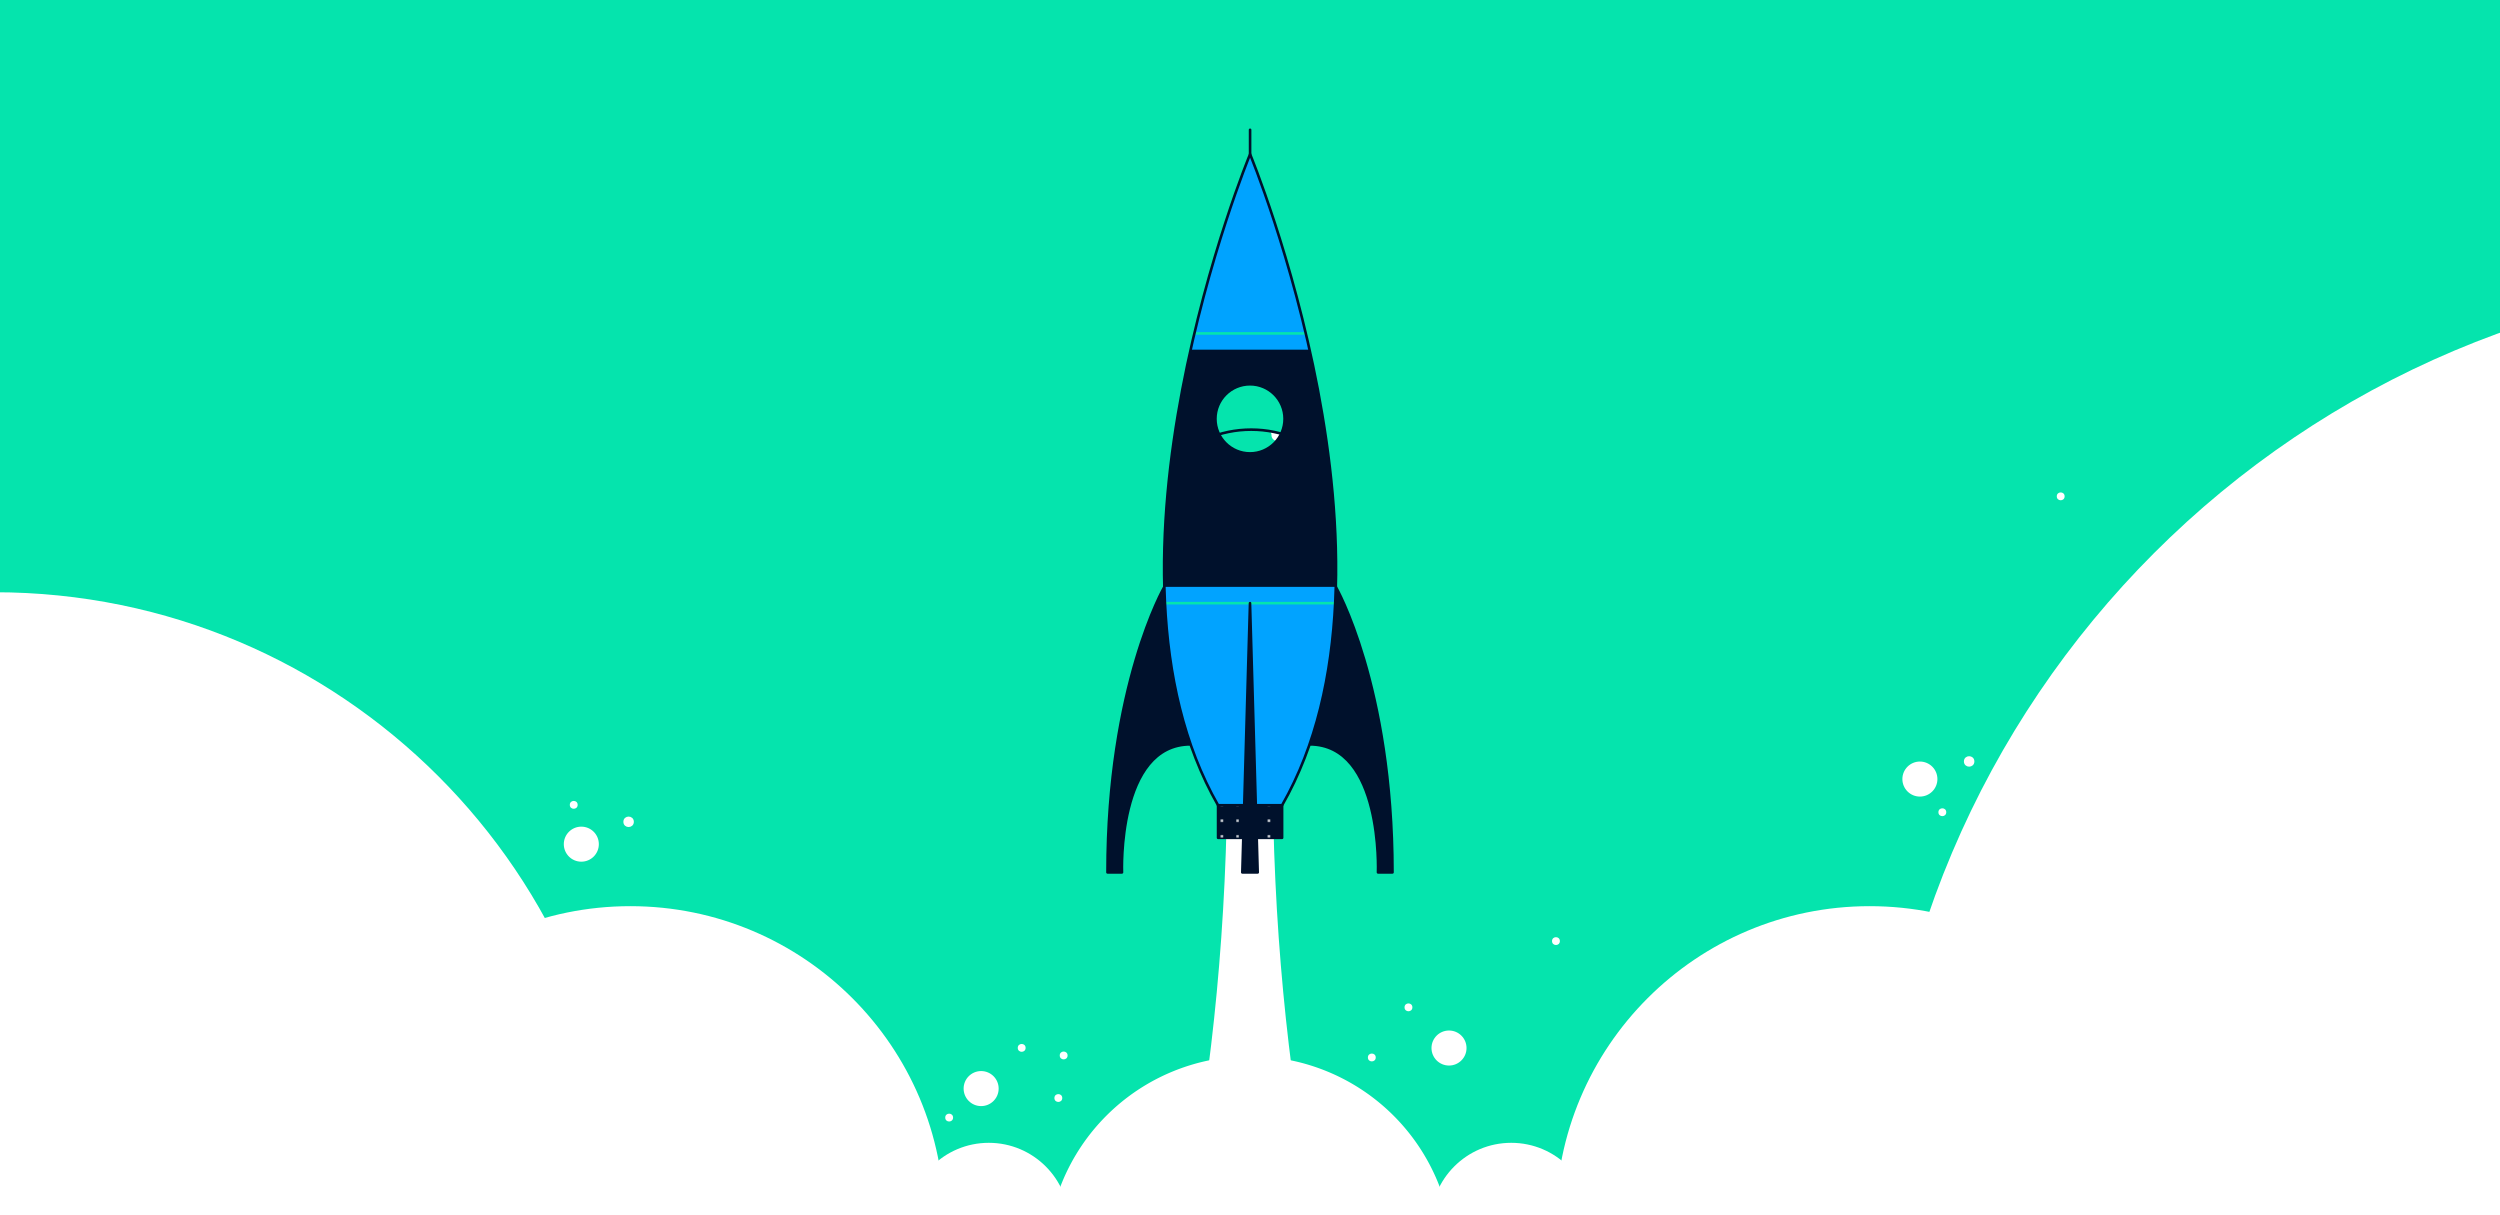 <svg xmlns="http://www.w3.org/2000/svg" viewBox="0 0 1440 700"><defs><clipPath id="a"><path fill="none" d="M-4208.258-2718.746H-2288.258V-1638.746H-4208.258z"/></clipPath><clipPath id="b"><path fill="none" d="M-2188.258-2718.746H-268.258V-1638.746H-2188.258z"/></clipPath><clipPath id="c"><path fill="#05e4ad" d="M0 0H1440V700H0z"/></clipPath><clipPath id="d"><circle cx="720" cy="241.25" r="19.916" fill="#05e4ad" stroke="#00112c" stroke-linecap="round" stroke-linejoin="round" stroke-width="1.507"/></clipPath><clipPath id="e"><circle cx="720.691" cy="312.534" r="65.064" fill="#fff" stroke="#00112c" stroke-linecap="round" stroke-linejoin="round" stroke-width="1.507"/></clipPath><clipPath id="f"><path fill="#00a3ff" d="M754.303 201.423H685.79a746 746 0 0 1 2.156-9.372c14.257-60.16 32.1-103.226 32.1-103.226s17.842 43.067 32.1 103.226a746 746 0 0 1 2.156 9.372"/></clipPath><pattern id="g" width="12" height="12" data-name="New Pattern Swatch 10" patternTransform="translate(446.263 -64.924)scale(.753)" patternUnits="userSpaceOnUse" viewBox="0 0 12 12"><path fill="none" d="M0 0H12V12H0z"/><circle cx="6" cy="6" r="1" fill="#fff"/></pattern><clipPath id="h"><path fill="#01a3ff" d="M769.425 338.048a356 356 0 0 1-.352 9.373c-1.394 28.058-5.869 55.694-14.761 81.328a206.5 206.5 0 0 1-15.828 35.088h-36.88a206.5 206.5 0 0 1-15.827-35.088c-8.892-25.634-13.368-53.27-14.762-81.328a356 356 0 0 1-.351-9.373Z"/></clipPath></defs><g clip-path="url(#a)"><circle cx="-3248.258" cy="2727.844" r="4471.335" fill="#fff" stroke="#00112c" stroke-linecap="round" stroke-linejoin="round" stroke-width="2"/></g><g clip-path="url(#b)"><circle cx="-1228.258" cy="2727.844" r="4471.335" fill="#fff" stroke="#00112c" stroke-linecap="round" stroke-linejoin="round" stroke-width="2"/></g><path fill="#05e4ad" d="M0 0H1440V700H0z"/><g clip-path="url(#c)"><path fill="#fff" d="M1625.089 159.32c-300.14 0-543.45 243.31-543.45 543.45h543.45Z"/><circle cx="1076.932" cy="702.769" r="180.819" fill="#fff"/><circle cx="1105.861" cy="448.742" r="10.09" fill="#fff"/><circle cx="834.632" cy="603.666" r="10.09" fill="#fff"/><circle cx="896.229" cy="542.069" r="2.26" fill="#fff"/><circle cx="790.167" cy="609.108" r="2.26" fill="#fff"/><circle cx="1118.782" cy="467.843" r="2.26" fill="#fff"/><circle cx="811.273" cy="580.227" r="2.26" fill="#fff"/><circle cx="1134.227" cy="438.585" r="2.26" fill="#fff" stroke="#fff" stroke-linecap="round" stroke-linejoin="round" stroke-width="1.507"/><circle cx="870.463" cy="704.64" r="46.378" fill="#fff"/><path fill="#fff" d="M-3.278 341.13c199.728 0 361.64 161.912 361.64 361.64H-3.279Z"/><circle cx="363.068" cy="702.769" r="180.819" fill="#fff"/><circle cx="334.841" cy="486.239" r="10.09" fill="#fff"/><circle cx="565.135" cy="627.022" r="10.09" fill="#fff"/><circle cx="546.713" cy="643.732" r="2.26" fill="#fff"/><circle cx="609.599" cy="632.464" r="2.26" fill="#fff"/><circle cx="330.471" cy="463.596" r="2.26" fill="#fff"/><circle cx="588.493" cy="603.583" r="2.26" fill="#fff"/><circle cx="1186.966" cy="285.893" r="2.26" fill="#fff"/><circle cx="612.671" cy="607.947" r="2.26" fill="#fff"/><circle cx="362.081" cy="473.363" r="2.26" fill="#fff" stroke="#fff" stroke-linecap="round" stroke-linejoin="round" stroke-width="1.507"/><circle cx="569.537" cy="704.64" r="46.378" fill="#fff"/><path fill="#00112c" d="M738.488 463.833c79.417-138.727-18.442-375.004-18.442-375.004s-97.86 236.277-18.443 375.004Z"/><path fill="#fff" d="M874.84 1002.545S733.042 814.507 733.042 439.612h-26.085c0 374.895-141.796 562.933-141.796 562.933"/><path fill="#00112c" stroke="#00112c" stroke-linecap="round" stroke-linejoin="round" stroke-width="1.507" d="M670.663 338.05S637.91 394.66 637.91 502.5h8.34s-2.734-73.752 39.525-73.752M769.427 338.048s32.64 56.61 32.64 164.45h-8.342s2.847-73.749-39.41-73.749"/><circle cx="720" cy="241.25" r="19.916" fill="#05e4ad"/><g clip-path="url(#d)"><circle cx="720.691" cy="312.534" r="65.064" fill="#fff"/><g fill="#05e4ad" clip-path="url(#e)"><rect width="6.506" height="6.506" x="530.692" y="332.057" rx="3.253"/><path d="M576.236 349.136v-1.626a2.44 2.44 0 0 0-2.44-2.44h-8.132a2.44 2.44 0 0 1-2.44-2.44v-1.627a2.44 2.44 0 0 0-2.44-2.44h-21.146a2.44 2.44 0 0 0-2.44 2.44v1.627a2.44 2.44 0 0 0 2.44 2.44h1.627a2.44 2.44 0 0 1 2.44 2.44v8.133a2.44 2.44 0 0 0 2.44 2.44h1.626a2.44 2.44 0 0 1 2.44 2.44v40.664a2.44 2.44 0 0 0 2.44 2.44h1.626a2.44 2.44 0 0 0 2.44-2.44v-8.133a2.44 2.44 0 0 1 2.44-2.44h1.627a2.44 2.44 0 0 0 2.44-2.44v-1.626a2.44 2.44 0 0 1 2.44-2.44h1.626a2.44 2.44 0 0 0 2.44-2.44v-1.626a2.44 2.44 0 0 1 2.44-2.44 2.44 2.44 0 0 0 2.44-2.44v-1.627a2.44 2.44 0 0 1 2.44-2.44h3.253a2.44 2.44 0 0 0 2.44-2.44v-8.132a2.44 2.44 0 0 1 2.44-2.44h1.626a2.44 2.44 0 0 0 2.44-2.44v-1.627a2.44 2.44 0 0 0-2.44-2.44h-8.133a2.44 2.44 0 0 1-2.44-2.44"/><rect width="6.506" height="6.506" x="595.756" y="266.994" rx="3.253"/><path d="M533.945 319.044h13.013a3.253 3.253 0 0 0 3.253-3.253 3.253 3.253 0 0 1 3.253-3.253 3.253 3.253 0 0 0 3.253-3.253v-6.506a3.253 3.253 0 0 1 3.254-3.254h6.506a3.253 3.253 0 0 0 3.253-3.253v-6.506a3.253 3.253 0 0 0-3.253-3.253 3.253 3.253 0 0 1-3.253-3.254 3.253 3.253 0 0 0-3.253-3.253h-6.507a3.253 3.253 0 0 0-3.253 3.253v6.507a3.253 3.253 0 0 1-3.253 3.253 3.253 3.253 0 0 1-3.253-3.253 3.253 3.253 0 0 0-3.254-3.253h-6.506a3.253 3.253 0 0 1-3.253-3.254v-6.506a3.253 3.253 0 0 1 3.253-3.253 3.253 3.253 0 0 0 3.253-3.253 3.253 3.253 0 0 1 3.253-3.253 3.253 3.253 0 0 0 3.254-3.254 3.253 3.253 0 0 1 3.253-3.253 3.253 3.253 0 0 1 3.253 3.253v6.507a3.253 3.253 0 0 0 3.253 3.253h6.507a3.253 3.253 0 0 0 3.253-3.253 3.253 3.253 0 0 0-3.253-3.253 3.253 3.253 0 0 1-3.254-3.254v-6.506a3.253 3.253 0 0 0-3.253-3.253 3.253 3.253 0 0 1-3.253-3.253 3.253 3.253 0 0 0-3.253-3.254 3.253 3.253 0 0 1-3.253-3.253v-6.506a3.253 3.253 0 0 1 3.253-3.253 3.253 3.253 0 0 0 3.253-3.253v-6.507a3.253 3.253 0 0 0-3.253-3.253h-13.013a3.253 3.253 0 0 0-3.253 3.253 3.253 3.253 0 0 1-3.253 3.253h-6.507a3.253 3.253 0 0 0-3.253 3.254 3.253 3.253 0 0 1-3.253 3.253 3.253 3.253 0 0 0-3.253 3.253v6.506a3.253 3.253 0 0 1-3.253 3.253 3.253 3.253 0 0 0-3.254 3.254 3.253 3.253 0 0 0 3.254 3.253 3.253 3.253 0 0 1 3.253 3.253 3.253 3.253 0 0 1-3.253 3.253h-13.013a3.253 3.253 0 0 1-3.253-3.253 3.253 3.253 0 0 0-3.254-3.253h-13.012a3.253 3.253 0 0 0-3.253 3.253 3.253 3.253 0 0 1-3.254 3.253 3.253 3.253 0 0 0-3.253 3.253v6.507a3.253 3.253 0 0 0 3.253 3.253 3.253 3.253 0 0 1 3.254 3.253 3.253 3.253 0 0 0 3.253 3.253H488.4a3.253 3.253 0 0 1 3.254 3.253 3.253 3.253 0 0 0 3.253 3.254 3.253 3.253 0 0 1 3.253 3.253 3.253 3.253 0 0 0 3.253 3.253 3.253 3.253 0 0 1 3.253 3.253v13.013a3.253 3.253 0 0 0 3.254 3.253 3.253 3.253 0 0 1 3.253 3.253 3.253 3.253 0 0 0 3.253 3.253 3.253 3.253 0 0 1 3.253 3.254 3.253 3.253 0 0 0 3.253 3.253 3.253 3.253 0 0 1 3.253 3.253 3.253 3.253 0 0 0 3.254 3.253 3.253 3.253 0 0 0 3.253-3.253v-6.506a3.253 3.253 0 0 1 3.253-3.254M559.97 221.449a3.253 3.253 0 0 0-3.253 3.253v13.013a3.253 3.253 0 0 0 3.254 3.253 3.253 3.253 0 0 1 3.253 3.253 3.253 3.253 0 0 0 3.253 3.253 3.253 3.253 0 0 1 3.253 3.254v26.025a3.253 3.253 0 0 0 3.253 3.253h6.507a3.253 3.253 0 0 0 3.253-3.253v-6.506a3.253 3.253 0 0 1 3.253-3.253 3.253 3.253 0 0 0 3.253-3.254 3.253 3.253 0 0 1 3.253-3.253 3.253 3.253 0 0 0 3.254-3.253v-6.506a3.253 3.253 0 0 1 3.253-3.254 3.253 3.253 0 0 0 3.253-3.253v-19.519a3.253 3.253 0 0 0-3.253-3.253Z"/><rect width="6.506" height="6.506" x="608.768" y="286.513" rx="3.253"/><path d="M673.832 247.474v-3.253a3.253 3.253 0 0 0-3.253-3.253 3.253 3.253 0 0 0-3.253 3.253v6.507a3.253 3.253 0 0 0 3.253 3.253 3.253 3.253 0 0 0 3.253-3.253Z"/><rect width="6.506" height="6.506" x="673.832" y="234.462" rx="3.253"/><rect width="6.506" height="6.506" x="706.364" y="345.07" rx="3.253"/><rect width="6.506" height="6.506" x="712.87" y="351.576" rx="3.253"/><path d="M735.643 345.07a3.253 3.253 0 0 1-3.254-3.253v-6.507a3.253 3.253 0 0 0-3.253-3.253 3.253 3.253 0 0 0-3.253 3.253v6.507a3.253 3.253 0 0 1-3.253 3.253 3.253 3.253 0 0 0-3.253 3.253 3.253 3.253 0 0 0 3.253 3.253h13.013a3.253 3.253 0 0 0 3.253-3.253 3.253 3.253 0 0 0-3.253-3.253M751.908 364.59v-9.76a3.253 3.253 0 0 0-3.253-3.254h-6.506a3.253 3.253 0 0 0-3.253 3.254 3.253 3.253 0 0 1-3.253 3.253 3.253 3.253 0 0 0-3.254 3.253 3.253 3.253 0 0 1-3.253 3.253h-6.506a3.253 3.253 0 0 0-3.253 3.253v13.013a3.253 3.253 0 0 0 3.253 3.253h6.506a3.253 3.253 0 0 0 3.253-3.253 3.253 3.253 0 0 1 3.254-3.253 3.253 3.253 0 0 1 3.253 3.253 3.253 3.253 0 0 0 3.253 3.253 3.253 3.253 0 0 1 3.253 3.253 3.253 3.253 0 0 0 3.253 3.254 3.253 3.253 0 0 0 3.253-3.254 3.253 3.253 0 0 1 3.254-3.253 3.253 3.253 0 0 0 3.253-3.253v-6.506a3.253 3.253 0 0 0-3.253-3.254 3.253 3.253 0 0 1-3.254-3.253Z"/><rect width="6.506" height="6.506" x="764.921" y="390.615" rx="3.253"/><rect width="6.506" height="6.506" x="771.428" y="384.108" rx="3.253"/><rect width="6.506" height="6.506" x="699.857" y="221.449" rx="3.253"/><rect width="6.506" height="6.506" x="738.896" y="312.538" rx="3.253"/><rect width="6.506" height="6.506" x="745.402" y="306.032" rx="3.253"/><rect width="6.506" height="6.506" x="738.896" y="240.968" rx="3.253"/><path d="M777.934 260.487h-9.76a3.253 3.253 0 0 1-3.253-3.253 3.253 3.253 0 0 0-3.253-3.253h-26.025a3.253 3.253 0 0 1-3.254-3.253 3.253 3.253 0 0 0-3.253-3.254h-6.506a3.253 3.253 0 0 1-3.253-3.253v-6.506a3.253 3.253 0 0 0-3.254-3.253h-6.506a3.253 3.253 0 0 0-3.253 3.253 3.253 3.253 0 0 1-3.253 3.253 3.253 3.253 0 0 0-3.254 3.253 3.253 3.253 0 0 1-3.253 3.253 3.253 3.253 0 0 0-3.253 3.254 3.253 3.253 0 0 1-3.253 3.253 3.253 3.253 0 0 1-3.253-3.253 3.253 3.253 0 0 0-3.253-3.254 3.253 3.253 0 0 0-3.254 3.254v6.506a3.253 3.253 0 0 1-3.253 3.253h-13.013a3.253 3.253 0 0 0-3.253 3.253 3.253 3.253 0 0 1-3.253 3.254 3.253 3.253 0 0 0-3.253 3.253 3.253 3.253 0 0 1-3.253 3.253 3.253 3.253 0 0 1-3.253-3.253 3.253 3.253 0 0 1 3.253-3.253 3.253 3.253 0 0 0 3.253-3.254 3.253 3.253 0 0 0-3.253-3.253 3.253 3.253 0 0 1-3.253-3.253 3.253 3.253 0 0 0-3.254-3.253h-6.506a3.253 3.253 0 0 0-3.253 3.253 3.253 3.253 0 0 1-3.253 3.253 3.253 3.253 0 0 0-3.254 3.253v6.507a3.253 3.253 0 0 1-3.253 3.253 3.253 3.253 0 0 0-3.253 3.253 3.253 3.253 0 0 0 3.253 3.253h6.507a3.253 3.253 0 0 1 3.253 3.253 3.253 3.253 0 0 1-3.253 3.254h-6.507a3.253 3.253 0 0 0-3.253 3.253 3.253 3.253 0 0 1-3.253 3.253 3.253 3.253 0 0 0-3.253 3.253v6.507a3.253 3.253 0 0 1-3.253 3.253 3.253 3.253 0 0 0-3.254 3.253v6.506a3.253 3.253 0 0 1-3.253 3.253 3.253 3.253 0 0 0-3.253 3.254v19.519a3.253 3.253 0 0 0 3.253 3.253h19.52a3.253 3.253 0 0 1 3.252 3.253v26.026a3.253 3.253 0 0 0 3.254 3.253 3.253 3.253 0 0 1 3.253 3.253 3.253 3.253 0 0 0 3.253 3.253 3.253 3.253 0 0 0 3.253-3.253 3.253 3.253 0 0 1 3.253-3.253 3.253 3.253 0 0 0 3.254-3.253 3.253 3.253 0 0 1 3.253-3.254 3.253 3.253 0 0 0 3.253-3.253V354.83a3.253 3.253 0 0 1 3.253-3.254 3.253 3.253 0 0 0 3.253-3.253v-6.506a3.253 3.253 0 0 1 3.253-3.253 3.253 3.253 0 0 0 3.254-3.254 3.253 3.253 0 0 1 3.253-3.253 3.253 3.253 0 0 0 3.253-3.253 3.253 3.253 0 0 1 3.253-3.253 3.253 3.253 0 0 1 3.253 3.253v6.506a3.253 3.253 0 0 0 3.254 3.254 3.253 3.253 0 0 1 3.253 3.253 3.253 3.253 0 0 0 3.253 3.253 3.253 3.253 0 0 0 3.253-3.253v-6.507a3.253 3.253 0 0 1 3.253-3.253h6.507a3.253 3.253 0 0 1 3.253 3.253 3.253 3.253 0 0 0 3.253 3.254h6.506a3.253 3.253 0 0 0 3.254-3.254v-6.506a3.253 3.253 0 0 1 3.253-3.253 3.253 3.253 0 0 0 3.253-3.253v-6.507a3.253 3.253 0 0 1 3.253-3.253 3.253 3.253 0 0 0 3.253-3.253 3.253 3.253 0 0 1 3.253-3.253h6.507a3.253 3.253 0 0 0 3.253-3.253v-19.52a3.253 3.253 0 0 1 3.253-3.253h6.507a3.253 3.253 0 0 1 3.253 3.253v6.507a3.253 3.253 0 0 0 3.253 3.253 3.253 3.253 0 0 0 3.253-3.253v-6.507a3.253 3.253 0 0 1 3.253-3.253h6.507a3.253 3.253 0 0 0 3.253-3.253 3.253 3.253 0 0 1 3.253-3.253 3.253 3.253 0 0 0 3.253-3.253v-6.507a3.253 3.253 0 0 0-3.253-3.253Zm-133.38 39.038a3.253 3.253 0 0 1 3.253 3.254 3.253 3.253 0 0 1-3.254 3.253 3.253 3.253 0 0 1-3.253-3.253 3.253 3.253 0 0 1 3.253-3.254m19.518 13.013a3.253 3.253 0 0 1-3.253-3.253v-6.506a3.253 3.253 0 0 1 3.253-3.254 3.253 3.253 0 0 1 3.254 3.254v6.506a3.253 3.253 0 0 1-3.254 3.253m-26.025-45.544a3.253 3.253 0 0 1 3.253 3.253 3.253 3.253 0 0 1-3.253 3.253 3.253 3.253 0 0 1-3.253-3.253 3.253 3.253 0 0 1 3.253-3.253m-16.266 42.29a3.253 3.253 0 0 1 3.253-3.252 3.253 3.253 0 0 1 3.253 3.253 3.253 3.253 0 0 0 3.254 3.253h13.012a3.253 3.253 0 0 1 3.254 3.253 3.253 3.253 0 0 1-3.254 3.253h-13.012a3.253 3.253 0 0 1-3.254-3.253 3.253 3.253 0 0 0-3.253-3.253 3.253 3.253 0 0 1-3.253-3.253M638.047 234.462a3.253 3.253 0 0 0 3.253-3.253v-6.507a3.253 3.253 0 0 0-3.253-3.253h-6.506a3.253 3.253 0 0 0-3.254 3.253v6.507a3.253 3.253 0 0 0 3.254 3.253z"/></g><circle cx="720.691" cy="312.534" r="65.064" fill="none" stroke="#00112c" stroke-linecap="round" stroke-linejoin="round" stroke-width="1.507"/></g><circle cx="720" cy="241.25" r="19.916" fill="none" stroke="#00112c" stroke-linecap="round" stroke-linejoin="round" stroke-width="1.507"/><path fill="#00a3ff" d="M754.303 201.423H685.79a746 746 0 0 1 2.156-9.372c14.257-60.16 32.1-103.226 32.1-103.226s17.842 43.067 32.1 103.226a746 746 0 0 1 2.156 9.372"/><g clip-path="url(#f)"><path fill="none" stroke="#05e4ad" stroke-linecap="round" stroke-linejoin="round" stroke-width="1.507" d="M660.326 192.046 771.423 192.046"/></g><path fill="#00112c" stroke="#00112c" stroke-linecap="round" stroke-linejoin="round" stroke-width="1.507" d="M701.607 463.837H738.487V482.582H701.607z"/><path fill="url(#g)" d="M701.607 463.837H738.487V482.582H701.607z"/><path fill="none" stroke="#00112c" stroke-linecap="round" stroke-linejoin="round" stroke-width="1.507" d="M720.046 88.829 720.046 74.771"/><path fill="#01a3ff" d="M769.425 338.048a356 356 0 0 1-.352 9.373c-1.394 28.058-5.869 55.694-14.761 81.328a206.5 206.5 0 0 1-15.828 35.088h-36.88a206.5 206.5 0 0 1-15.827-35.088c-8.892-25.634-13.368-53.27-14.762-81.328a356 356 0 0 1-.351-9.373Z"/><g clip-path="url(#h)"><path fill="none" stroke="#05e4ad" stroke-linecap="round" stroke-linejoin="round" stroke-width="1.507" d="M626.893 347.422 813.19 347.422"/></g><path fill="none" stroke="#00112c" stroke-linecap="round" stroke-linejoin="round" stroke-width="1.507" d="M738.488 463.833c79.417-138.727-18.442-375.004-18.442-375.004s-97.86 236.277-18.443 375.004Z"/><path fill="#00112c" stroke="#00112c" stroke-linecap="round" stroke-linejoin="round" stroke-width="1.507" d="M720.003 347.422 724.434 502.501 715.572 502.501 720.003 347.422z"/><path fill="#fff" d="M836.963 725.327H603.037a116.963 116.963 0 0 1 233.926 0"/></g></svg>